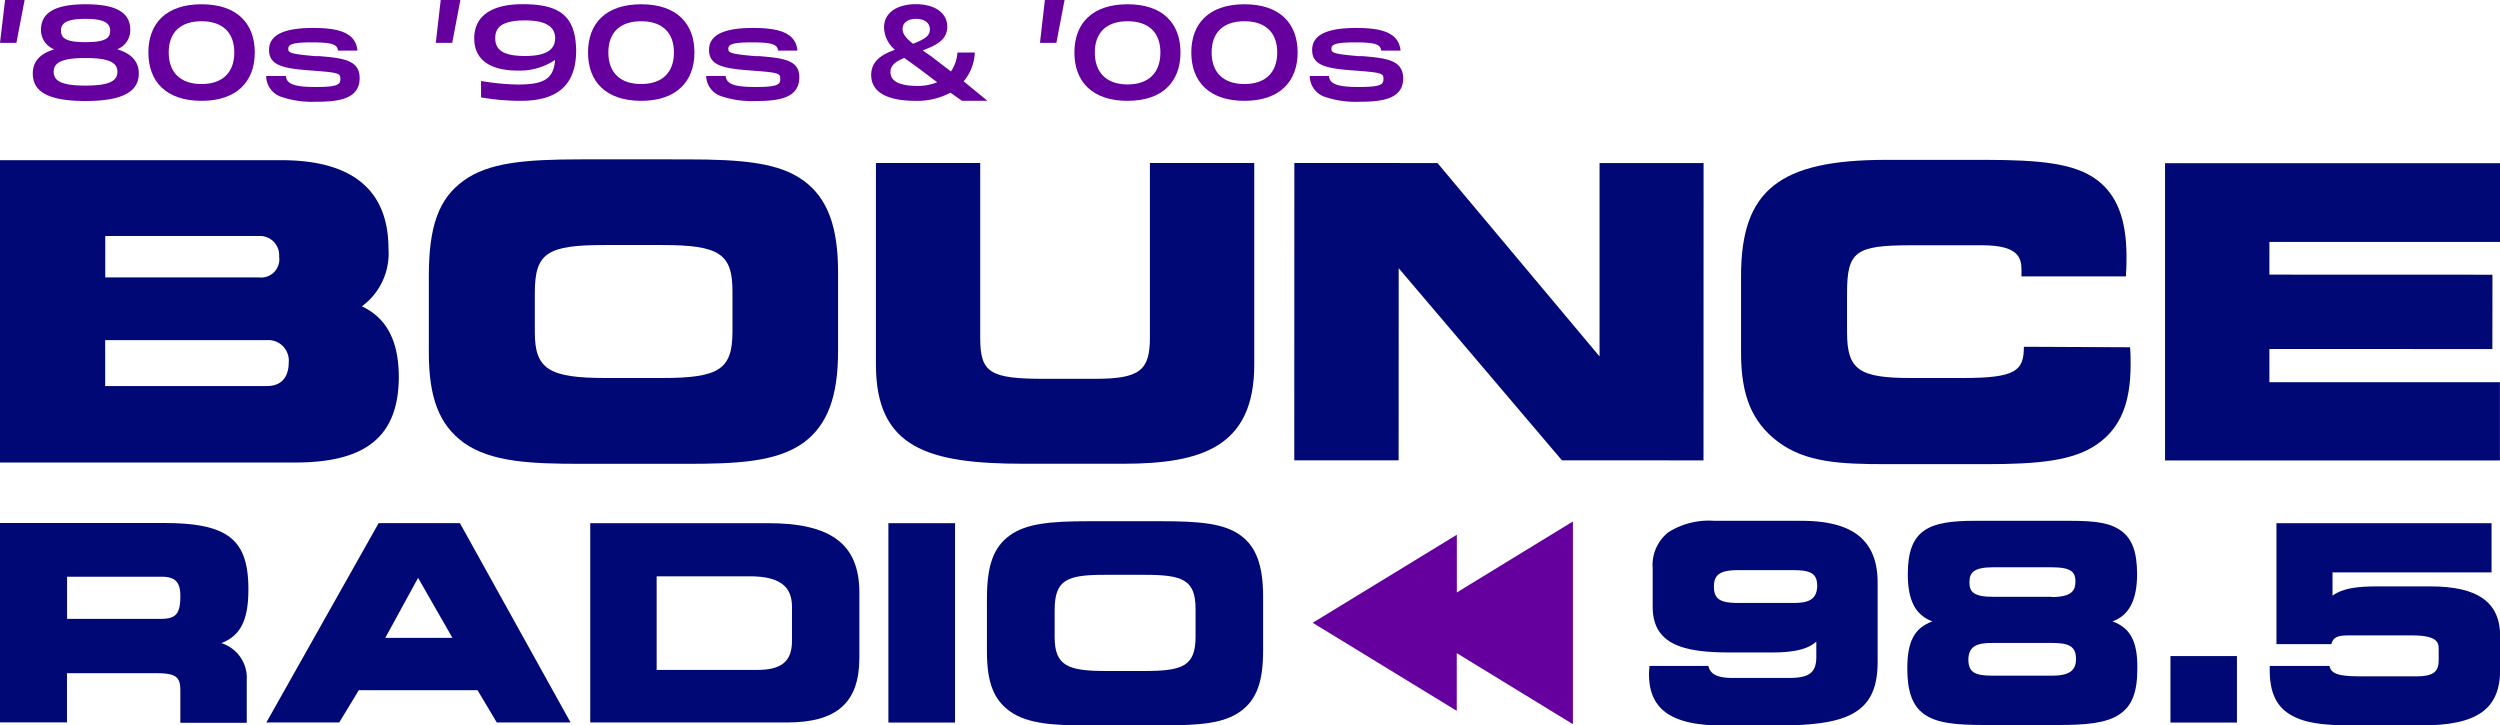 <svg xmlns="http://www.w3.org/2000/svg" viewBox="0 0 304.96 88.44"><path d="M98.05,22.75c-3-2.19-7.35-2.61-14.4-2.61H70.9c-7,0-11.32.41-14.35,2.6s-4.23,5.54-4.24,11.57v9.38c0,5.54,1.27,8.82,4.24,11h0c3.34,2.4,8.28,2.59,14.39,2.59H83.65c6.13,0,11.08-.19,14.4-2.6,2.89-2.16,4.18-5.59,4.18-11.15V33.9C102.23,28.33,100.94,24.89,98.05,22.75Zm-8.7,13.51v4.88c0,4.61-1.6,5.67-8.59,5.67H73.87c-6.94,0-8.63-1.1-8.63-5.58V36.45c0-4.88,1.45-5.87,8.59-5.86h6.94C87.75,30.59,89.36,31.65,89.35,36.26Z" transform="translate(0 -0.7)" fill="#000875"/><path d="M140.27,20.58V41.91c0,4-1.26,5-6.73,5h-6.16c-6.64,0-7.81-.75-7.81-5V20.58H106.85v24.6c0,10.16,6.34,12.09,18,12.09H137c9.6,0,16-2.06,16-12.09V20.58Z" transform="translate(0 -0.7)" fill="#000875"/><polygon points="195.12 19.89 195.12 43.48 175.35 19.89 157.89 19.88 157.88 56.15 170.61 56.15 170.62 32.72 190.53 56.15 207.8 56.16 207.81 19.89 195.12 19.89" fill="#000875"/><polygon points="304.95 46.62 276.83 46.62 276.83 42.57 304.03 42.58 304.04 33.51 276.83 33.5 276.83 29.51 304.96 29.51 304.96 19.91 264.1 19.91 264.1 56.17 304.95 56.17 304.95 46.62" fill="#000875"/><path d="M44.14,38.07a8,8,0,0,0,3.25-7c0-7.19-4.4-10.83-13.08-10.83H0V57.12H36c8.75,0,12.65-3.25,12.65-10.54C48.61,42.26,47.15,39.47,44.14,38.07Zm-31.3-8.58H31.58A2.34,2.34,0,0,1,34.05,32a2.22,2.22,0,0,1-2.47,2.54H12.84Zm19.71,18.3H12.83V42.19H32.56a2.5,2.5,0,0,1,2.66,2.73C35.22,46,34.87,47.79,32.55,47.79Z" transform="translate(0 -0.7)" fill="#000875"/><path d="M246.88,43c0,2.95-1,3.81-7.47,3.81h-6.3c-6.35,0-7.8-1-7.8-5.58V36.48c0-5.1,1-5.86,7.8-5.86h8.7c4.41,0,4.78,1.54,4.78,3v.8h12.75l0-.4c.06-.69.06-1.39.06-2,0-4.57-1.16-7.55-3.64-9.4-2.71-2-6.86-2.41-13.57-2.42H230.09c-13.07,0-17.71,3.71-17.71,14.17v9.38c0,5.19,1.33,8.42,4.47,10.81,3.38,2.56,7.62,2.76,13.23,2.76H242.2c6.49,0,10.81-.41,13.7-2.49,2.73-1.94,4-4.91,4-9.65,0-.69,0-1.39-.07-2.12Z" transform="translate(0 -0.7)" fill="#000875"/><path d="M3,.7,2,5.93H0L.62.7Z" transform="translate(0 -0.7)" fill="#65009f"/><path d="M129.86.7l-1,5.23h-2L127.46.7Z" transform="translate(0 -0.7)" fill="#65009f"/><path d="M56.16.7l-1,5.23h-2L53.76.7Z" transform="translate(0 -0.7)" fill="#65009f"/><path d="M16.93,9.65c0,2-1.56,3.37-6.49,3.37S4,11.69,4,9.65c0-1.41.84-2.4,2.62-2.93A2.52,2.52,0,0,1,5,4.35c0-2.12,1.73-3.13,5.45-3.13s5.44,1,5.44,3.13a2.49,2.49,0,0,1-1.59,2.36C16.07,7.25,16.93,8.24,16.93,9.65Zm-2.61-.19c0-1.09-.92-1.68-3.88-1.68s-3.89.57-3.89,1.68.94,1.68,3.89,1.68S14.32,10.55,14.32,9.46Zm-6.88-5c0,1,.81,1.38,3,1.38s3-.38,3-1.38S12.6,3,10.44,3,7.44,3.43,7.44,4.43Z" transform="translate(0 -0.7)" fill="#65009f"/><path d="M18.1,7.1c0-3.53,2.15-5.88,6.49-5.88s6.49,2.37,6.49,5.88S28.91,13,24.59,13,18.1,10.65,18.1,7.1Zm10.48,0c0-2.47-1.47-3.81-4-3.81s-4,1.33-4,3.81,1.47,3.85,4,3.85S28.58,9.59,28.58,7.1Z" transform="translate(0 -0.7)" fill="#65009f"/><path d="M70.28,7.07C70.19,11.6,67.38,13,63.51,13a28.32,28.32,0,0,1-4.83-.42v-2a30,30,0,0,0,4.46.43c3,0,4.4-.54,4.57-3a7.76,7.76,0,0,1-4.54,1.3c-3.26,0-5.32-1.23-5.32-3.93s2.07-4.17,5.91-4.17c4.59,0,6.46,1.5,6.52,5.63v.22ZM67.72,5.36c0-1.37-1.1-2.17-3.66-2.17-2.78,0-3.65.8-3.65,2.17s.87,2.17,3.65,2.17C66.62,7.53,67.72,6.76,67.72,5.36Z" transform="translate(0 -0.7)" fill="#65009f"/><path d="M71.73,7.1c0-3.53,2.15-5.88,6.49-5.88s6.49,2.37,6.49,5.88S82.54,13,78.22,13,71.73,10.65,71.73,7.1Zm10.48,0c0-2.47-1.47-3.81-4-3.81s-4,1.33-4,3.81,1.47,3.85,4,3.85S82.21,9.59,82.21,7.1Z" transform="translate(0 -0.7)" fill="#65009f"/><path d="M120.45,13l-3.1,0-1.41-1A8.53,8.53,0,0,1,111.67,13c-3.51,0-5.4-1.1-5.4-3.15,0-1.77,1.41-2.54,2.9-3.08a3.65,3.65,0,0,1-1.33-2.73c0-1.85,1.68-2.83,3.88-2.83s3.83,1,3.83,2.72c0,1.6-1.24,2.25-3,2.92q.48.33,1,.69L116,9.42a4.63,4.63,0,0,0,.79-2.31h2.12a5.83,5.83,0,0,1-1.36,3.51Zm-6.12-2.26-2.12-1.6c-.66-.49-1.31-.94-1.89-1.38-1.07.44-1.7.91-1.7,1.73,0,1.17,1.19,1.69,3.31,1.69A6.22,6.22,0,0,0,114.33,10.73ZM110.1,4.24c0,.67.54,1.23,1.28,1.8C113,5.4,113.43,5,113.43,4.27S112.82,3,111.76,3,110.1,3.49,110.1,4.24Z" transform="translate(0 -0.7)" fill="#65009f"/><path d="M131.06,7.1c0-3.53,2.16-5.88,6.49-5.88S144,3.59,144,7.1,141.87,13,137.55,13,131.06,10.65,131.06,7.1Zm10.49,0c0-2.47-1.47-3.81-4-3.81s-4,1.33-4,3.81S135,11,137.55,11,141.55,9.59,141.55,7.1Z" transform="translate(0 -0.7)" fill="#65009f"/><path d="M145.32,7.1c0-3.53,2.15-5.88,6.49-5.88s6.48,2.37,6.48,5.88S156.13,13,151.81,13,145.32,10.65,145.32,7.1Zm10.48,0c0-2.47-1.47-3.81-4-3.81s-4,1.33-4,3.81,1.47,3.85,4,3.85S155.8,9.59,155.8,7.1Z" transform="translate(0 -0.7)" fill="#65009f"/><path d="M39,7.55l-.51,0c-3-.26-3.33-.4-3.33-.88s.3-.8,2.83-.8,3.16.24,3.24,1v0H43.6v0c-.2-2.43-2.86-2.76-5.43-2.76-3.6,0-5.35.88-5.35,2.69,0,2,2,2.27,5.26,2.51s3.44.34,3.44,1-.21,1-3,1c-2.6,0-3.56-.35-3.65-1.34v0H32.47v0a2.7,2.7,0,0,0,1.89,2.56,11.76,11.76,0,0,0,4.25.58c2.73,0,5.26-.35,5.26-2.88C43.87,8,41.83,7.8,39,7.55Z" transform="translate(0 -0.7)" fill="#65009f"/><path d="M92.68,7.55l-.51,0c-3-.26-3.33-.4-3.33-.88s.29-.8,2.83-.8,3.15.24,3.24,1v0h2.36v0c-.2-2.43-2.86-2.76-5.44-2.76-3.59,0-5.34.88-5.34,2.69,0,2,2,2.27,5.25,2.51s3.44.34,3.44,1-.21,1-3,1c-2.61,0-3.56-.35-3.66-1.34v0H86.14v0A2.68,2.68,0,0,0,88,12.44a11.69,11.69,0,0,0,4.25.58c2.73,0,5.25-.35,5.25-2.88C97.54,8,95.5,7.8,92.68,7.55Z" transform="translate(0 -0.7)" fill="#65009f"/><path d="M166.25,7.55l-.51,0c-3-.26-3.33-.4-3.33-.88s.29-.8,2.83-.8,3.16.24,3.24,1v0h2.36v0c-.2-2.43-2.86-2.76-5.44-2.76-3.59,0-5.34.88-5.34,2.69,0,2,2,2.27,5.25,2.51s3.45.34,3.45,1-.21,1-3,1c-2.6,0-3.56-.35-3.65-1.34v0h-2.34v0a2.7,2.7,0,0,0,1.89,2.56,11.76,11.76,0,0,0,4.25.58c2.73,0,5.26-.35,5.26-2.88C171.12,8,169.08,7.8,166.25,7.55Z" transform="translate(0 -0.7)" fill="#65009f"/><path d="M257.69,76.5c2-.73,3-2.55,3-5.77,0-2.66-.59-4.28-1.9-5.25s-3-1.25-6.27-1.25H240.88c-5.53,0-8.16,1-8.16,6.5,0,3.22.93,5,3,5.77-2.21.8-3.06,2.47-3.06,5.75,0,2.8.63,4.51,2,5.53,1.57,1.14,3.86,1.36,7.52,1.36h8.94c3.24,0,5.74-.21,7.35-1.25s2.25-2.74,2.25-5.64C260.76,79,259.9,77.3,257.69,76.5Zm-7.41-3h-7.15c-2.43,0-2.89-.63-2.89-1.78s.49-1.82,2.89-1.82h7.15c2.43,0,2.89.61,2.89,1.75C253.17,72.64,252.82,73.53,250.28,73.53ZM243,79.13h7.31c1.9,0,2.93.31,2.93,1.94,0,1.46-.85,2.05-2.93,2.05H243c-2.19,0-2.89-.47-2.89-2C240.14,79.47,241.25,79.13,243,79.13Z" transform="translate(0 -0.7)" fill="#000875"/><rect x="264.76" y="80.03" width="8.11" height="8.11" fill="#000875"/><path d="M30.3,72.58c0-6.11-2.51-8.08-10.34-8.08H0V88.82H8.17v-6H19c2.43,0,3,.41,3,2.11v3.94H30.1V83.65A4.44,4.44,0,0,0,27,79.15C29.37,78.24,30.3,76.3,30.3,72.58ZM22,73.39c0,2.17-.53,2.8-2.35,2.8H8.18V71.05H19.69C21.38,71.05,22,71.71,22,73.39Z" transform="translate(0 -0.7)" fill="#000875"/><path d="M46.19,64.51,32.49,88.83h8.89l2.39-3.94H58.25l2.35,3.94h9L56.1,64.51Zm9,14H47L51,71.19Z" transform="translate(0 -0.7)" fill="#000875"/><path d="M93.73,64.52H72V88.83h24c6.11,0,8.83-2.44,8.83-7.91V72.79C104.75,67.07,101.35,64.52,93.73,64.52Zm2.88,10.19v4.17c0,2.48-1.26,3.54-4.23,3.54H80.1V71H91.45C95,71,96.61,72.15,96.61,74.71Z" transform="translate(0 -0.7)" fill="#000875"/><rect x="108.37" y="63.82" width="8.13" height="24.32" fill="#000875"/><path d="M151.32,66c-2-1.45-4.94-1.72-9.71-1.72h-8.76c-4.73,0-7.67.28-9.67,1.73s-2.79,3.67-2.79,7.71v6.45c0,3.75.81,5.86,2.79,7.29h0c2.22,1.6,5.57,1.73,9.71,1.73h8.73c4.86,0,7.7-.26,9.71-1.72s2.75-3.71,2.75-7.42V73.39C154.07,69.66,153.22,67.37,151.32,66ZM145.84,75v3.36c0,3.58-1.55,4.19-6.21,4.19h-4.74c-4.6,0-6.24-.63-6.24-4.13V75.14c0-3.73,1.48-4.33,6.21-4.32h4.77C144.29,70.82,145.84,71.42,145.84,75Z" transform="translate(0 -0.7)" fill="#000875"/><polygon points="177.71 65.23 160.13 75.97 177.7 86.71 177.7 79.67 191.87 88.34 191.87 63.61 177.71 72.27 177.71 65.23" fill="#65009f"/><path d="M226.77,66.08c-1.52-1.24-3.83-1.85-7.06-1.85h-10.6a9.23,9.23,0,0,0-5.6,1.4A5.08,5.08,0,0,0,201.6,70v4.7c0,4.64,3.76,5.59,9.4,5.59h5.15c2.71,0,4.35-.39,5.41-1.32v1.86c0,1.92-.85,2.57-3.35,2.57h-6.82c-2.13,0-2.79-.58-3-1.47h-7.19c0,.33-.05.67-.05,1,0,4.34,2.78,6.27,9,6.27h6.55c4.8,0,7.63-.46,9.46-1.54,2-1.17,2.88-3.1,2.88-6.26V72C229.08,69.3,228.33,67.36,226.77,66.08Zm-8,8.17H212c-2.19,0-2.93-.49-2.93-2s.85-2,2.93-2h6.78c2.19,0,2.89.47,2.89,1.94C221.62,73.91,220.52,74.25,218.73,74.25Z" transform="translate(0 -0.7)" fill="#000875"/><path d="M296.49,72.23H290c-2.4,0-4.2.2-5.47,1.13V70.52h19.4v-6H277.69V79.27h6.71l0-.06c.23-.75.72-1,2-1h7.86c2.83,0,3.22.75,3.22,1.56V81.2c0,1.27-.43,2-2.67,2h-7.17c-2.58,0-3.33-.43-3.48-1.27h-7.29c0,.18,0,.36,0,.53,0,2.65.78,4.36,2.45,5.38s3.84,1.35,7.67,1.35h8.39c6.82,0,9.6-2,9.6-6.83v-4C305,74.17,302.26,72.23,296.49,72.23Z" transform="translate(0 -0.7)" fill="#000875"/></svg>